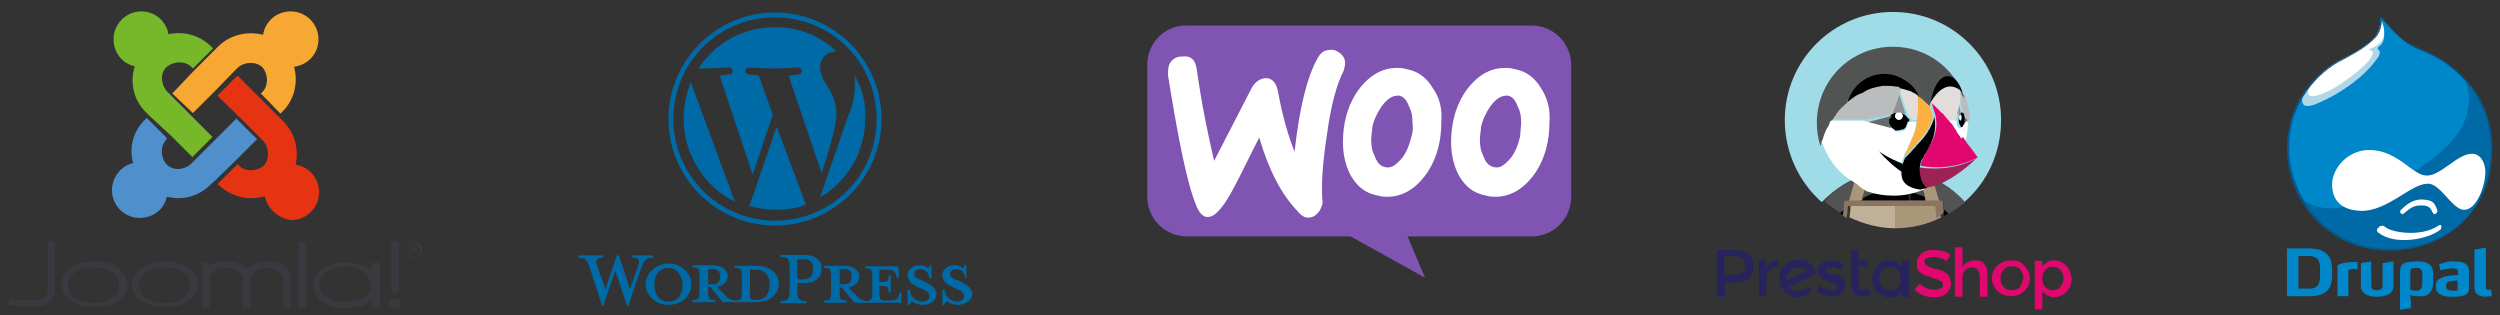 <svg version="1.1" id="Capa_1" xmlns="http://www.w3.org/2000/svg" xmlns:xlink="http://www.w3.org/1999/xlink" x="0" y="0" viewBox="0 0 460 58" style="enable-background:new 0 0 460 58" xml:space="preserve"><rect x="0" y="0" width="460" height="58" fill="#333333" stroke="none"/><style>.st0{fill:none}.st1{fill:#27245d}.st2{fill:#e2066f}.st4{fill:#525353}.st5{fill:#aa9678}.st8{fill:#fff}.st9{fill:#bbbcbd}.st10{fill:#676a6a}.st11{fill:#909393}.st12{fill:#e2dddb}.st17{clip-path:url(#SVGID_00000137849928314267697400000015545026621243896725_);fill-rule:evenodd;clip-rule:evenodd;fill:#0087ca}.st18{clip-path:url(#SVGID_00000153695564835733273200000005482057166994903708_)}.st20{clip-path:url(#SVGID_00000135652366079475049140000009415856987936816283_);fill-rule:evenodd;clip-rule:evenodd;fill:#fff}.st29{fill:#006aa6}</style><path id="Rectángulo_1359" class="st0" d="M-70-11h600v80H-70v-80z"/><g id="XMLID_141_"><g id="XMLID_142_"><path id="XMLID_160_" class="st1" d="M328.8 51.5v-.2c0-.7.2-1.2.7-1.6.5-.4 1-.5 1.5-.5.7 0 1.2.2 1.5.7l-3.7 1.6zm5.2-1c0-.7-.2-1.4-.9-2-.6-.5-1.4-.7-2.2-.7-.5 0-1.1.1-1.6.4-.5.2-1 .6-1.4 1.1s-.5 1.1-.5 1.9c0 1 .4 1.9 1 2.5.7.6 1.5 1 2.3 1 1.1 0 2-.5 2.7-1.2l-.7-.9c-.5.5-1.1.9-1.9.9s-1.4-.2-1.7-.7l4.9-2.3z"/><path id="XMLID_138_" class="st1" d="M325.9 48.3c-.4.2-.7.6-.9 1v-1.4h-1.4v6.5h1.4v-2.8c0-.7.1-1.4.5-1.7.4-.5.9-.7 1.5-.7h.1v-1.4c-.4.1-.8.1-1.2.5"/><path id="XMLID_137_" class="st1" d="M339 51.1c-.2-.1-.5-.2-.6-.4-.1-.1-.5-.1-.6-.2-.1-.1-.5-.1-.7-.1-.2-.1-.5-.1-.6-.1-.1-.1-.4-.2-.4-.5s.1-.5.2-.5.5-.1.7-.1c.6 0 1.2.1 1.7.5l.5-1.1c-.7-.5-1.4-.7-2.1-.7s-1.4.1-1.9.5-.7.9-.7 1.5c0 .9.7 1.5 2 1.9 0 0 .1 0 .1.1.9.2 1.4.5 1.4.9 0 .2-.1.5-.2.5-.1.1-.5.1-.7.1-.7 0-1.5-.2-2.2-.9l-.7 1.1c.5.4.9.5 1.4.7.5.2 1 .2 1.5.2.7 0 1.4-.1 1.7-.5.5-.4.7-.9.7-1.5.1-.6-.1-1-.5-1.4"/><path id="XMLID_155_" class="st1" d="M320.7 50.1c-.2.2-.9.5-1.7.5h-1.7v-3.5h1.5c.7 0 1.4.1 1.7.4.4.2.5.7.5 1.2.2.8 0 1.2-.3 1.4m1-3.4c-.6-.5-1.6-.7-2.8-.7h-3v8.6h1.5V52h1.5c1.2 0 2.2-.2 2.8-.7s.9-1.2.9-2.2c.1-1.2-.3-2.1-.9-2.4"/><path id="XMLID_134_" class="st1" d="M342.9 53.3c-.2 0-.5-.1-.7-.2-.1-.1-.2-.5-.2-.7V49h1.7v-1.1H342v-2h-1.4v6.4c0 .7.1 1.2.6 1.7s.9.6 1.5.6 1.1-.1 1.6-.6l-.5-1c-.3.2-.7.3-.9.3"/><path id="XMLID_151_" class="st1" d="M349.2 52.8c-.4.5-.7.6-1.4.6-.5 0-1.1-.1-1.4-.6-.5-.5-.6-.9-.6-1.5s.1-1.1.6-1.6.9-.6 1.4-.6c.5 0 1.1.1 1.4.6.4.5.5 1 .5 1.6.1.6-.2 1-.5 1.5m.6-3.7c-.5-.7-1.2-1.2-2.1-1.2-.9 0-1.6.2-2.2.9s-1 1.4-1 2.5.2 1.9 1 2.5c.6.6 1.4 1 2.2 1 .5 0 .7-.1 1.2-.2s.7-.5 1-.9v1h1.4V48h-1.4v1.1h-.1z"/><path id="XMLID_148_" class="st2" d="M371.7 52.8c-.5.5-.9.6-1.5.6s-1.1-.1-1.5-.6c-.5-.5-.6-.9-.6-1.6 0-.6.1-1.1.6-1.6.4-.5.9-.6 1.5-.6s1.1.1 1.5.6c.4.5.6.9.6 1.6-.2.7-.4 1.1-.6 1.6m-1.7-4.9c-1 0-1.9.4-2.5 1-.7.6-1 1.5-1 2.3s.4 1.7 1 2.3c.6.6 1.5 1 2.5 1s1.9-.4 2.5-1c.7-.6 1-1.5 1-2.3s-.4-1.7-1-2.3c-.6-.8-1.5-1-2.5-1"/><path id="XMLID_145_" class="st2" d="M379.1 52.8c-.5.5-.9.6-1.4.6-.5 0-1-.1-1.4-.6-.4-.5-.5-.9-.5-1.5s.1-1.1.5-1.6.9-.6 1.4-.6c.5 0 1.1.1 1.4.6.5.5.6 1 .6 1.6 0 .6-.3 1-.6 1.5m1-4c-.6-.6-1.4-.9-2.2-.9-.9 0-1.6.5-2.1 1.2V48h-1.4v8.9h1.4v-3.3c.7.7 1.4 1.1 2.2 1.1.7 0 1.6-.4 2.2-1s1-1.5 1-2.5c-.2-1.1-.5-1.8-1.1-2.4"/><path id="XMLID_127_" class="st2" d="M363.4 47.9c-.5 0-.9.1-1.4.4-.5.2-.7.5-.9 1v-3.8h-1.4v9.1h1.4v-3.5c0-.6.1-1.1.5-1.4.4-.4.7-.5 1.2-.5 1 0 1.5.6 1.5 1.9v3.5h1.4v-4.1c0-.9-.2-1.5-.7-2-.3-.5-.9-.6-1.6-.6"/><path id="XMLID_126_" class="st2" d="M358.3 50.4c-.5-.4-1.1-.7-2-.9-.9-.1-1.5-.5-1.7-.6-.2-.1-.5-.5-.5-.7 0-.4.1-.6.5-.7.2-.1.6-.2 1.1-.2.5 0 .9.1 1.4.2.5.1.7.4 1.1.5l.7-1.1c-.5-.4-.9-.6-1.4-.7-.5-.1-1.1-.2-1.7-.2-.9 0-1.6.1-2.2.6-.6.5-.9 1.1-.9 1.9s.2 1.4.7 1.7c.2.1.5.4.9.5.4.1.7.2 1.4.5.6.1 1.1.4 1.4.5s.4.5.4.7c0 .4-.1.6-.5.7-.2.1-.6.2-1.1.2-1 0-1.9-.4-2.7-1.1l-.9 1.1c1.1 1 2.2 1.4 3.6 1.4 1 0 1.7-.2 2.2-.7.5-.5.9-1.1.9-1.9-.2-.9-.3-1.4-.7-1.7"/></g><path id="XMLID_125_" d="M341.5 32.8c.4-.1.6-.2 1-.5l1.1-.4c.5-.1 1-.2 1.4-.4.6-.1 1.4-.2 2-.2-.4 1.1-.7 2.2-1.2 3.5v.7c.9-.1 1.7-.2 2.7-.2 1 0 1.9.1 2.7.2v-.7c-.5-1.1-.9-2.2-1.2-3.5.6.1 1.4.1 2 .2.5.1 1 .2 1.4.4l1.1.4c.4.1.6.2 1 .5 2.2 1 4.3 2.5 5.9 4.4 4.2-3.6 6.8-9 6.8-15.1 0-11-8.9-19.9-19.9-19.9s-19.9 8.9-19.9 19.9c0 5.9 2.6 11.4 6.8 15.1 2-2 4.1-3.5 6.3-4.4z" style="fill:#a0dbe8"/><path id="XMLID_124_" class="st4" d="M342.7 36.4c1-.5 2-.7 2.8-1v-.7c.5-1.1.9-2.2 1.2-3.5-.6.1-1.4.1-2 .2-.5.1-1 .2-1.4.4l-1.1.4 1.4.4-.9 3.8z"/><path id="XMLID_123_" class="st4" d="M339.4 38.5c0-.4.1-.7.1-1.1 0-.2.1-.5.5-.5h.4l1.2-4.2c-2.2 1-4.3 2.5-5.9 4.4 1 .7 2 1.5 3 2.1.1-.2.5-.4.7-.7z"/><path id="XMLID_122_" class="st4" d="m355.5 32.8 1.2 4.2h.4c.2 0 .5.1.5.5s0 .7.1 1.1c.2.2.6.5.9.7 1.1-.6 2-1.4 3-2.1-1.8-2-3.9-3.5-6.1-4.4z"/><path id="XMLID_121_" class="st4" d="m353.1 32.7 1.4-.4-1.1-.4c-.5-.1-1-.2-1.4-.4-.6-.1-1.4-.2-2-.2.4 1.1.7 2.2 1.2 3.5v.7c1.1.1 2 .5 2.8 1l-.9-3.8z"/><path id="XMLID_120_" d="M348.5 36.9h2.8c-.1-.5-.1-1.1-.1-1.5-.9-.1-1.7-.2-2.7-.2-1 0-1.9.1-2.7.2 0 .5 0 1.1-.1 1.5h2.8z"/><path id="XMLID_119_" d="M338.5 39.2c.2.1.5.2.7.5.1-.5.1-.7.1-1.2-.1.3-.5.5-.8.7z"/><path id="XMLID_118_" d="M342.6 36.9h3.1c.1-.5.1-1.1.1-1.5-1.1.1-2 .5-2.8 1l-.4.5z"/><path id="XMLID_117_" d="M357.6 38.5c0 .5.1.7.1 1.2.2-.1.5-.2.7-.5-.2-.2-.5-.4-.8-.7z"/><path id="XMLID_116_" d="m354.4 36.9-.1-.6c-1-.5-2-.7-2.8-1 0 .5 0 1.1.1 1.5-.1 0 2.8.1 2.8.1z"/><path id="XMLID_115_" class="st5" d="m342.6 36.9.1-.6 1.1-3.6-1.4-.4c-.4.1-.6.2-1 .5l-1.2 4.2h1.4l1-.1z"/><path id="XMLID_114_" class="st5" d="m354.2 36.4.1.6h2.5l-1.2-4.2c-.4-.1-.6-.2-1-.5l-1.4.4 1 3.7z"/><path id="XMLID_112_" d="M348.5 37.8h-8c0 .7-.1 1.5-.2 2.2 2.6 1.2 5.4 2 8.5 2v-4.2h-.3z" style="fill:#c0b098"/><path id="XMLID_110_" class="st5" d="M356.7 37.8h-8V42c3.1 0 5.9-.7 8.5-2-.4-.6-.5-1.5-.5-2.2z"/><path id="XMLID_108_" d="M357.6 38.5c0-.4-.1-.7-.1-1.1 0-.2-.1-.5-.5-.5h-17.2c-.2 0-.5.1-.5.5s0 .7-.1 1.1c0 .5-.1.7-.1 1.2l.7.4c.1-.7.2-1.5.2-2.2h16.1c0 .7.1 1.5.2 2.2l.7-.4c.7-.5.7-.8.6-1.2z" style="fill:#8b7460"/><path id="XMLID_107_" class="st0" d="M355.2 19.1c.2.7.5 1.4.7 2.2v.2c0-.1 0-.1.1-.4-.3-.5-.5-1.3-.8-2z"/><path id="XMLID_104_" class="st0" d="M354.6 18.5c-.5-.4-1-.7-1.4-1.1.5.5.9.8 1.4 1.1z"/><path id="XMLID_100_" class="st0" d="M353.9 28.9c-.2.5-.5 1-.6 1.4.1-.4.2-.8.6-1.4.1-.1.1-.4.2-.5-.1.1-.1.3-.2.5z"/><path id="XMLID_99_" class="st0" d="M355.2 19.1s0-.1 0 0c.1.1.2.1.4.4-.1-.1-.4-.3-.4-.4z"/><path id="XMLID_89_" class="st0" d="M353.1 17.5c-.1 0-.2-.1-.5-.2.1 0 .4.2.5.2z"/><path id="XMLID_84_" class="st0" d="m355.5 19.4.7.7c-.1-.3-.4-.4-.7-.7z"/><path id="XMLID_75_" class="st0" d="m357.1 21-.4-.4s.2.1.4.4z"/><path id="XMLID_74_" class="st0" d="M360.7 16.6v1.9l-.7 3.2.7-3.2v-1.9z"/><path id="XMLID_73_" class="st0" d="m357.7 21.6-.1-.1.1.1z"/><path id="XMLID_68_" class="st0" d="M361.4 22.8c0 .1 0 .1-.1.1.1.2.1 0 .1-.1z"/><path id="XMLID_67_" class="st0" d="m337.3 21.7.1-.1c-.1 0-.1 0-.1.1z"/><path id="XMLID_63_" class="st0" d="M336.4 23.3c0 .1-.1.1-.1.1 0-.1 0-.1.1-.1z"/><path id="XMLID_58_" class="st0" d="M338.4 20.1c0-.1.1-.1.1-.1s-.1 0-.1.1z"/><path id="XMLID_57_" class="st0" d="m361.4 21.7-.7-3.2.7 3.2z"/><path id="XMLID_56_" class="st0" d="M349.2 24.2c-.2 0-.2-.2 0 0-.2 0-.2 0 0 0z"/><path id="XMLID_54_" class="st0" d="M336.8 22.4c0 .1-.1.1-.1.2 0 0 0-.2.1-.2z"/><path id="XMLID_32_" class="st0" d="M361.3 23.1s0 .1-.1.1c.1 0 .1-.1.1-.1z"/><path id="XMLID_31_" class="st4" d="M354.2 34.1c-.1-.1-.1-.1-.1-.2-.1 0 0 0 .1.2z"/><path id="XMLID_30_" class="st5" d="m354.6 34.6-.5-.5.5.5z"/><path id="XMLID_27_" class="st9" d="M361.6 17.6c-.1-.2-.4-.5-.5-.6l-.2-.2-.1-.1-.1-.1v1.9l.7 3.2v.1l.5.5h.5v-.1c0-1.6-.3-3.1-.8-4.6.2.1.2.1 0 0z"/><path id="XMLID_25_" class="st10" d="M361.5 21.9v.7l.5-.5-.5-.5v.3z"/><path d="M361.5 22.6v-1.1c-.1-.1-.1-.2-.1-.5 0 0 0-.1-.1-.1l-.1-.1s-.1 0-.1-.1h-.2s-.1 0-.1.1l-.1.1s0 .1-.1.1c-.1.1-.1.2-.1.5 0 .1 0 .1-.1.2v.4c0 .7.4 1.4.7 1.4.1 0 .1 0 .2-.1 0 0 .1 0 .1-.1l.1-.1s0-.1.1-.1V23s0-.1.1-.1v-.1c0-.1 0-.1.1-.1-.3 0-.3 0-.3-.1zm-.8-.4c-.1 0-.2-.2-.2-.5 0-.2.1-.5.2-.5s.2.2.2.5c0 .2 0 .5-.2.5z"/><ellipse id="XMLID_22_" class="st8" cx="360.7" cy="21.6" rx=".2" ry=".5"/><path id="XMLID_21_" class="st11" d="M360 21.7c.1-.1.1-.2.1-.5 0 0 0-.1.1-.1l.1-.1s.1 0 .1-.1h.2s.1 0 .1.1l.1.1s0 .1.1.1c.1.1.1.2.1.5l-.7-3.2-.3 3.2z"/><path d="M351.3 22.2V22c0-.1 0-.1-.1-.1 0-.1 0-.1-.1-.1 0-.1-.1-.1-.1-.1-.1-.1-.1-.2-.4-.5-.1-.1-.4-.2-.6-.4-.1 0-.2-.1-.4-.1h-.7c-.1 0-.2.1-.4.1-.1 0-.1.1-.2.1-.1.1-.1.1-.2.1-.1.1-.2.2-.4.5 0 .1-.1.1-.1.1 0 .1 0 .1-.1.1v.7c0 .1.1.2.1.4.1.1.2.5.4.6.1.1.2.2.5.4.1 0 .1.1.1.1.1 0 .1 0 .1.1h.4c.2 0 .5-.1.7-.1.1-.1.1-.1.4-.1.1-.1.4-.2.5-.5.1-.1.1-.1.1-.4.5-.1.5-.3.5-.7zm-1.9-.1c-.4 0-.7-.4-.7-.7s.4-.7.7-.7c.4 0 .7.4.7.7s-.3.7-.7.7z"/><circle id="XMLID_18_" class="st8" cx="349.4" cy="21.3" r=".7"/><path id="XMLID_17_" class="st9" d="m348.2 21 1.4-4v-1.1c-.7-.1-1.5-.2-2.2-.2h-.9c-1.4.1-2.6.5-3.8 1-1 .5-2 1.1-2.8 1.7-.2.1-.5.5-.7.6l-.1.1-.6.6c0 .1-.1.1-.1.1-.1.2-.4.5-.5.7v.1c-.1.2-.4.5-.5.7l-.1.1c-.1.1-.2.5-.4.6h5.9c-.2.2 5.4-1 5.4-1z"/><path id="XMLID_16_" class="st12" d="M353.1 20.5v-3c-.1 0-.2-.1-.5-.2l-.1-.1s-.1 0-.1-.1h.1l-.7-.4c-.7-.2-1.6-.5-2.1-.6v1l1.4 4c.1.1.2.2.4.5 0 .1.1.1.1.1 0 .1.1.1.1.1 0 .1 0 .1.1.1v.2h1.6c-.4-.4-.3-1-.3-1.6 0 .1 0 0 0 0z"/><path id="XMLID_14_" d="M351.3 27.9c.4-.4.7-.7 1-1.1.1-.1.4-.5.5-.6 1.4-1.4 2.2-2.7 2.8-4.4v-.4c-.1-.7-.5-1.5-.7-2.2-.1 0-.1-.1-.1-.1l-.5-.5c-.5-.4-1-.7-1.4-1.1v3.1c-.1.6-.1 1.1-.2 1.7l-.1.9c-.4 1.6-1.1 3-1.7 4.4-.1.4-.4.7-.5 1.1v.1c.1-.1.4-.5.5-.5.1 0 .4-.3.4-.4z" style="fill:#fbb040"/><path id="XMLID_13_" class="st11" d="M348.2 21c.1-.1.1-.1.2-.1.1-.1.1-.1.2-.1s.1-.1.4-.1h.7c.1 0 .2.1.4.1.1.1.5.1.6.4l-1.2-3.8c0-.1-1.3 3.6-1.3 3.6z"/><path id="XMLID_12_" class="st10" d="M347.7 23.1c0-.1-.1-.2-.1-.4V22c0-.1 0-.1.1-.1 0-.1.1-.1.1-.1.1-.1.1-.2.4-.5l-5.4 1.4 5.3 1.4c-.2-.7-.3-.9-.4-1z"/><path id="XMLID_11_" class="st12" d="M359.9 21.9c0-.1 0-.2.1-.2l.7-3.2v-1.9c-.6-.5-1.2-.7-1.9-.7s-1.6.5-2.1 1c-.6.6-1.1 1.4-1.5 2.1 0 0 0 .1-.1.1.1.1.2.1.4.4l.7.7.4.4.4.4.5.5.1.1c.1.1.4.5.5.6l.1.1h1.6l.1-.4z"/><path id="XMLID_9_" class="st4" d="m335.9 24.3.4-.7c0-.1.1-.1.1-.1.1-.1.1-.5.2-.6 0-.1.1-.1.1-.2l.1-.1c.1-.1.2-.5.4-.6l.1-.1c.1-.2.2-.5.5-.7v-.1c.1-.2.4-.5.5-.7 0-.1.1-.1.1-.1.1-.1.4-.5.6-.6l.1-.1c.1-.1.5-.5.7-.6.9-3 3.6-5.2 6.8-5.2 1.4 0 2.6.4 3.7 1.1s2 1.7 2.6 2.8c0 0 0 .1.1.1.5.2 1 .7 1.4 1.1l.5.5c.1 0 .1.1.1.1s0-.1.1-.1c.5-2.8 1.7-4.9 3.2-4.9 1.1 0 2.1 1.1 2.7 3 .1.1.4.5.5.6v.1-.1c-1.9-5.6-7-9.5-13.2-9.5-7.8 0-14 6.2-14 14 0 1.5.2 3 .7 4.3.1-.5.1-.7.4-1.2.3-.8.4-1.2.5-1.4z"/><path id="XMLID_8_" class="st8" d="m361.9 22.3-.5.5c0 .1 0 .1-.1.1v.1s0 .1-.1.1v.1s0 .1-.1.1l-.1.1s-.1 0-.1.1c-.1 0-.1.1-.2.1-.5 0-.7-.6-.7-1.4h-1.7c.2.4.6.7.9 1.1l.7 1.1v.1c.2.4.5.7.7 1l.1.1.7 1.1c.5-1.4.7-2.8.7-4.3-.1.3-.2-.1-.2-.1z"/><path id="XMLID_7_" d="M346.4 15.8h.9c.7 0 1.5.1 2.2.2v.6-.4c.5.1 1.4.4 2.1.6l.7.4h.1s.1 0 .1.1c0 0 .1 0 .1.1.1.1.4.1.5.2 0 0 0-.1-.1-.1-.6-1.2-1.5-2.2-2.6-2.8-1.1-.7-2.3-1.1-3.7-1.1-3.2 0-5.9 2.2-6.8 5.2.9-.7 1.7-1.4 2.8-1.7 1.1-.8 2.4-1.1 3.7-1.3z"/><path id="XMLID_5_" d="M356.7 16.9c.5-.5 1.4-1 2.1-1 .6 0 1.2.2 1.9.7.1 0 .1.1.1.1l.1.1.2.2c-.6-1.9-1.6-3-2.7-3-1.5 0-2.7 2-3.2 4.9.4-.7.9-1.4 1.5-2z"/><path id="XMLID_4_" class="st8" d="M343.5 35.2c.1.1.2.1.4.1 1.4.5 3 .7 4.6.7 1.9 0 3.6-.4 5.2-1 .1 0 .1-.1.2-.1.1-.1.2-.1.5-.1.1-.1.2-.1.4-.1h-.1c-.5.1-1 .1-1.5 0-2.8-.5-3.5-1.7-3.5-3.2-.1-.1-.5-.2-.6-.5-2.2-1.6-3.5-3.3-3.5-3.3s1.7 1.4 4.2 2.2c.1 0 .1 0 .1.1.1-.5.2-.7.4-1.1v-.1c.1-.5.2-.7.5-1.1.6-1.5 1.4-2.8 1.7-4.4l.1-.9H351c0 .2-.1.5-.1.7-.1.1-.1.2-.1.4-.1.1-.2.4-.5.5-.1.1-.1.1-.4.1-.2.1-.5.1-.7.1h-.4c-.1 0-.1 0-.1-.1-.1 0-.1-.1-.1-.1-.1-.1-.2-.1-.5-.4l-5.3-1.4h-5.9l-.1.1s-.1.1-.1.2c-.1.1-.1.5-.2.6 0 .1-.1.1-.1.1l-.4.7c-.1.2-.2.6-.4 1-.1.5-.2.7-.4 1.2 1 2.8 2.7 5.3 5.1 6.9l.1.1c.5.2.7.5 1.2.7.8.8 1.4 1.1 1.9 1.4z"/><path id="XMLID_3_" d="M353.1 30.8v.5c0 .2 0 .5.1.7 0 .1.1.2.1.5.1.1.1.5.2.6.1.1.1.4.2.5 0 .1.1.1.1.1l.1.1c.1.1.1.1.1.2l.5.5h.1c.6-.1 1.2-.2 1.9-.5.4-.1.6-.2 1-.4.1 0 .1-.1.2-.1 3.2-1.6 5.9-4.3 5.9-4.3-3.9 2-7.8 2-10.5 1.6z" style="fill:#9f2255"/><path id="XMLID_2_" class="st2" d="M360.8 25.4c-.2-.4-.5-.7-.7-1v-.1l-.7-1.1c-.2-.4-.6-.7-.9-1.1l-.1-.1c-.1-.1-.4-.5-.5-.6l-.1-.1c-.1-.1-.2-.4-.5-.5l-.4-.4-.4-.4-.7-.7c-.1-.1-.2-.1-.4-.4l.7 2.2c0 .1.1.4.1.5.4 2.6-.5 4.3-1.9 6.5-.1.1-.1.4-.2.5-.2.5-.5 1-.6 1.4 0 .1-.1.2-.1.5 2.6.5 6.5.5 10.5-1.5 0 0-.7-1.1-2-2.7l-.7-1.1c-.3.3-.3.3-.4.2z"/><path id="XMLID_1_" d="m354.6 34.6-.5-.5c-.1-.1-.1-.1-.1-.2l-.1-.1c0-.1-.1-.1-.1-.1-.1-.1-.1-.4-.2-.5-.1-.1-.1-.4-.2-.6 0-.1-.1-.2-.1-.5s-.1-.5-.1-.7v-.5c0-.1.1-.2.1-.5.1-.5.2-1 .6-1.4.1-.1.1-.4.2-.5 1.4-2.2 2.2-4 1.9-6.5 0-.1-.1-.4-.1-.5 0 .1 0 .2-.1.4v.1c-.6 1.7-1.5 3.1-2.8 4.4-.1.1-.4.4-.5.6-.4.4-.7.7-1 1.1l-.5.5-.5.5-.4 1.1c-.1 0-.1 0-.1-.1-2.6-1-4.2-2.2-4.2-2.2s1.4 1.7 3.5 3.3c.1.1.5.2.6.5-.1 1.4.5 2.8 3.5 3.2.3-.2.7-.2 1.2-.3z"/></g><path d="M218.2 4.7h63.6c4 0 7.3 3.2 7.3 7.3v24.2c0 4-3.2 7.3-7.3 7.3H259l3.2 7.6-13.7-7.6h-30.1c-4 0-7.3-3.2-7.3-7.3V11.9c0-4 3.2-7.2 7.1-7.2z" style="fill:#7f54b3"/><path class="st8" d="M215.5 11.3c.5-.6 1.1-.9 2-.9 1.7-.2 2.4.6 2.7 2.3.9 6.5 2.1 12.2 3.2 16.9l6.8-13.2c.6-1.2 1.4-1.8 2.4-2 1.4-.2 2.3.8 2.6 2.7.8 4.3 1.8 7.8 3 10.8.9-8.1 2.3-13.8 4.3-17.3.5-.9 1.2-1.4 2.1-1.4.8-.2 1.4.2 2 .6.6.5.9 1.1.9 1.8 0 .6-.2 1.1-.3 1.5-1.2 2.3-2.3 6.2-3 11.4-.8 5.2-1.1 9.1-.9 12.2.2.8-.2 1.5-.5 2.1-.5.6-.9 1.1-1.7 1.2-.9.2-1.7-.3-2.4-1.2-2.9-3-5.3-7.6-7-13.5-2.1 4.1-3.5 7.1-4.6 9.1-1.8 3.5-3.5 5.5-4.7 5.5-.9.2-1.7-.6-2.3-2.1-1.7-4.1-3.3-12.2-5.2-24 0-1.2.1-1.9.6-2.5zm68.1 5c-1.2-2-2.7-3.2-5-3.6-.6-.2-1.2-.2-1.7-.2-3 0-5.5 1.7-7.5 4.7-1.7 2.7-2.4 5.8-2.4 9 0 2.4.6 4.6 1.5 6.2 1.2 2 2.7 3.2 5 3.6.6.2 1.2.2 1.7.2 3 0 5.5-1.7 7.5-4.7 1.7-2.7 2.4-5.8 2.4-9 .2-2.4-.4-4.5-1.5-6.2zm-3.9 8.8c-.5 2.1-1.2 3.6-2.4 4.7-.9.9-1.7 1.2-2.6.9-.8-.2-1.4-.9-1.8-2.1-.5-.9-.6-2-.6-2.9 0-.8.2-1.7.2-2.3.3-1.4.9-2.6 1.7-3.8 1.1-1.5 2.1-2.1 3.3-2 .8.2 1.4.9 1.8 2.1.5.9.6 2 .6 2.9-.1.8-.1 1.7-.2 2.5zm-16-8.8c-1.2-2-2.7-3.2-5-3.6-.6-.2-1.2-.2-1.7-.2-3 0-5.5 1.7-7.5 4.7-1.7 2.7-2.4 5.8-2.4 9 0 2.4.6 4.6 1.5 6.2 1.2 2 2.7 3.2 5 3.6.6.2 1.2.2 1.7.2 3 0 5.5-1.7 7.5-4.7 1.7-2.7 2.4-5.8 2.4-9 .2-2.4-.3-4.5-1.5-6.2zm-4 8.8c-.5 2.1-1.2 3.6-2.4 4.7-.9.9-1.7 1.2-2.6.9-.8-.2-1.4-.9-1.8-2.1-.5-.9-.6-2-.6-2.9 0-.8.2-1.7.2-2.3.3-1.4.9-2.6 1.7-3.8 1.1-1.5 2.1-2.1 3.3-2 .8.2 1.4.9 1.8 2.1.5.9.6 2 .6 2.9.1.8.1 1.7-.2 2.5z"/><path d="M438.1 3.2c-.1 1.3-.3 2.6-1.1 3.6-1.7 1.9-4 3.1-5.8 4-4.8 2.3-10.2 7.8-10.2 16.6 0 4.2 1.6 8.7 4.7 12.3 3.3 3.7 8.2 6.3 14 6.3 5.2 0 9.5-1.7 12.7-4.5 3.8-3.2 6-8 6-14.1 0-4.4-1.4-8.2-3.7-11.3-4.8-5.8-8.6-6.3-11.1-7.7-1.7-1-3.3-2.7-5.5-5.2z" style="fill-rule:evenodd;clip-rule:evenodd;fill:#006aa6"/><defs><path id="SVGID_1_" d="M438.1 3.2c-.1 1.3-.3 2.6-1.1 3.6-1.7 1.9-4 3.1-5.8 4-4.8 2.3-10.2 7.8-10.2 16.6 0 4.2 1.6 8.7 4.7 12.3 3.3 3.7 8.2 6.3 14 6.3 5.2 0 9.5-1.7 12.7-4.5 3.8-3.2 6-8 6-14.1 0-4.4-1.4-8.2-3.7-11.3-4.8-5.8-8.6-6.3-11.1-7.7-1.7-1-3.3-2.7-5.5-5.2z"/></defs><clipPath id="SVGID_00000124857972935075774180000001817407361493751952_"><use xlink:href="#SVGID_1_" style="overflow:visible"/></clipPath><path style="clip-path:url(#SVGID_00000124857972935075774180000001817407361493751952_);fill-rule:evenodd;clip-rule:evenodd;fill:#0087ca" d="M452.4 12.3c2.5 3.8 2.4 7.9.3 11.6-1.8 2.9-4.9 5.3-9 8.1-6 4.2-12.3 7.4-17.4 6-2.5-.6-4.6-2.6-6.5-5.5L418.2.9 440 .5l12.4 11.8z"/><defs><path id="SVGID_00000021110612958279113100000007723809910721204634_" d="M438.1 3.2c-.1 1.3-.3 2.6-1.1 3.6-1.7 1.9-4 3.1-5.8 4-4.8 2.3-10.2 7.8-10.2 16.6 0 4.2 1.6 8.7 4.7 12.3 3.3 3.7 8.2 6.3 14 6.3 5.2 0 9.5-1.7 12.7-4.5 3.8-3.2 6-8 6-14.1 0-4.4-1.4-8.2-3.7-11.3-4.8-5.8-8.6-6.3-11.1-7.7-1.7-1-3.3-2.7-5.5-5.2z"/></defs><clipPath id="SVGID_00000034087377777269559100000007676728993979573899_"><use xlink:href="#SVGID_00000021110612958279113100000007723809910721204634_" style="overflow:visible"/></clipPath><g style="clip-path:url(#SVGID_00000034087377777269559100000007676728993979573899_)"><path d="M437.9 3.5c1 1.7 1.1 4.1 0 4.9-.6.4-.4.6-.2.8.4.4.1 1.1-.4 1.7-2.6 3.7-7.5 6.7-10.6 8-.8.4-2.3.9-2.8.4-1.1-1.2.9-3.2 2.1-5l9.3-6.8 2.6-4z" style="fill-rule:evenodd;clip-rule:evenodd;fill:#b0d6ea"/></g><g><defs><path id="SVGID_00000035503665605803398090000017526545836213573257_" d="M438.1 3.2c-.1 1.3-.3 2.6-1.1 3.6-1.7 1.9-4 3.1-5.8 4-4.8 2.3-10.2 7.8-10.2 16.6 0 4.2 1.6 8.7 4.7 12.3 3.3 3.7 8.2 6.3 14 6.3 5.2 0 9.5-1.7 12.7-4.5 3.8-3.2 6-8 6-14.1 0-4.4-1.4-8.2-3.7-11.3-4.8-5.8-8.6-6.3-11.1-7.7-1.7-1-3.3-2.7-5.5-5.2z"/></defs><clipPath id="SVGID_00000083771843025307969380000011228636842021143719_"><use xlink:href="#SVGID_00000035503665605803398090000017526545836213573257_" style="overflow:visible"/></clipPath><path style="clip-path:url(#SVGID_00000083771843025307969380000011228636842021143719_);fill-rule:evenodd;clip-rule:evenodd;fill:#fff" d="M437.9 3c1.3 3 1.2 4.7-1.8 6-.1.1-.3.2.1.3 1.1.2-.4 2-1 2.6-.8.7-1.8 1.7-4.3 3.4s-5.3 2.8-5.9 2.3c-1.2-.9 1.3-3 2.6-5L437.9 3z"/></g><g><path d="M439.5 46.1c-5.5 0-10.4-2.2-14-6.3-3-3.4-4.7-7.9-4.7-12.4 0-4 1.1-7.6 3.3-10.7 1.8-2.5 4.3-4.5 7-5.9 1.6-.8 4.1-2 5.8-4 .9-.9 1-2.3 1.1-3.5V3l.2.2c2.1 2.6 3.7 4.2 5.3 5.1.6.3 1.2.6 1.9.9 2.3 1 5.5 2.3 9.2 6.8 2.5 3 3.8 6.9 3.8 11.4 0 5.8-2.1 10.7-6 14.2-3.4 2.9-7.8 4.5-12.8 4.5h-.1zm-1.2-42.6c-.1 1.2-.3 2.4-1.1 3.3-1.8 2-4.3 3.2-5.9 4.1-2.7 1.3-5.1 3.4-6.8 5.8-2.2 3.1-3.3 6.6-3.3 10.6 0 4.3 1.7 8.8 4.7 12.3 3.5 4 8.4 6.2 13.9 6.2h.1c4.9 0 9.2-1.6 12.7-4.5 3.9-3.3 6-8.2 6-14 0-4.3-1.3-8.2-3.7-11.3-3.6-4.4-6.8-5.8-9-6.8-.7-.3-1.4-.6-1.9-.9-2.1-.7-3.7-2.4-5.7-4.8z" style="fill:#05598e"/></g><g><path d="M446.5 32.3c-2.6 0-5.2-4.6-10.4-4.7-3.9-.1-7 3.2-7 6.4.1 3.8 2.8 4.7 5.3 4.8 4.9.1 9.2-5 12.3-5 2.3-.1 4.5 4.7 6.6 4.8 2.3.2 4.1-4.4 4-7.2-.1-1.8-1.1-3.2-2.6-3.1-2.6.1-5.7 4.1-8.2 4zm-4.6 6.2c1.1-1.1 2.3-1.8 3.7-1.8 2.1.1 2.3.6 2.8 1.8.1.3.1.5 0 .6s-.3.3-.4.3c-.2 0-.3-.1-.4-.3-.5-1.3-1.3-1.3-2.2-1.3-1.5 0-2.1.7-3 1.4-.2.2-.4.3-.6.1-.1-.1-.2-.3-.2-.4 0 0 .1-.2.3-.4zm-3.1 3.2c1.1 1.1 6.7 2 9.9-.2.1-.1.3-.1.4-.1.1.1.1.1.1.2 0 .2 0 .5-.1.6-2.3 1.9-8.5 3-11.5.6-.3-.2-.3-.6-.1-.8.1-.1.3-.2.4-.4.5-.1.7-.1.9.1z" style="fill-rule:evenodd;clip-rule:evenodd;fill:#fff"/></g><g><path d="M429.1 49.6v1.1c0 2.5-1.1 3.8-4.3 3.8h-3.9c-.1 0-.1-.1-.1-.1v-8.6c0-.1.1-.1.1-.1h3.9c3.1 0 4.3 1.4 4.3 3.9zm28.1-4-1.8.3c-.1 0-.1.1-.1.1v6.9c0 1.5 1.4 1.9 2.9 1.6.1 0 .1 0 .2-.1.1 0 .1-.1.1-.1l-.1-.9-.1-.1c-.8 0-.9 0-.9-.4v-7.3h-.2zm-9.5 6.3v-1.6c0-1.5-1-2.3-3.1-2.2-2.1.1-3 .2-3 2V57h.1l1.8-.3c.1 0 .1-.1.1-.1v-1.4c0-.3-.2-.5-.1-.9.6.2 1.2.2 2 .2.7.1 2.2-.3 2.2-2.6zm-4.2 1.4v-3.2c0-.6.1-.8 1.1-.8s1.1.6 1.1 1v1.8c0 1-.4 1.4-1.1 1.4-.5 0-.8-.1-1.1-.2zm-7.2-5.2-1.8.3c-.1 0-.1.1-.1.1v4.1c0 1.5 1.4 2 2.9 2s3.1-.4 3.1-2v-4.5h-.1l-1.8.3c-.1 0-.1.1-.1.1v4.1c0 .4-.2.8-1.1.8-.8 0-1-.4-1-.8v-4.5zm13.8 4.2v.6c0 .6 1.1.6 1.7.6.4 0 .4-.1.4-.4v-1.5h-.1c-.6.1-2 .1-2 .7zm-1.9.7v-.6c0-1.5 2.4-1.7 4-1.8.1 0 .1-.1.1-.1v-.4c0-.4-.1-.6-.6-.7-.9-.1-1.4.1-2.6.3-.1 0-.1 0-.1-.1l-.2-.9c0-.1 0-.1.1-.1.8-.3 1.8-.6 2.8-.5 1 .1 2.6 0 2.6 1.9v3c0 1.3-.9 1.6-3 1.6-1.6.1-3.1-.5-3.1-1.6zM432 54.5h-1.8c-.1 0-.1-.1-.1-.1v-5.5c.3-.5 2-.7 3.6-.7.1 0 .1.1.1.1v1.2h-.1c-.9-.1-1.5.1-1.6.3v4.6c0 .1 0 .1-.1.1zm-5.1-3.8v-1.1c0-1.9-.6-2.5-2.2-2.5h-1.8v6h1.8c1.8.1 2.2-.9 2.2-2.4z" style="fill-rule:evenodd;clip-rule:evenodd;fill:#0087ca"/></g><g><path d="M8.8 44.5v8.3c0 .8 0 1.4-.6 1.9s-1.7.6-2.8.6c-1.8 0-3.6-.4-3.6-.4L1.4 56s2.5.5 4.3.5c1.5 0 2.9-.4 3.6-1.1s.8-1.4.8-2.8v-8.1H8.8M21.3 49c-1.1-.6-2.4-.9-3.9-.9s-2.9.3-3.9.9c-1.4.8-2.2 1.9-2.2 3.3s.8 2.5 2.2 3.3c1.1.6 2.4.9 3.9.9s2.9-.3 3.9-.9c1.4-.8 2.2-1.9 2.2-3.3-.2-1.4-.8-2.4-2.2-3.3m-.9 6c-.9.5-1.9.8-3.2.8s-2.3-.3-3.2-.8c-1-.5-1.5-1.4-1.5-2.5S13 50.6 14 50c.8-.5 1.9-.8 3.2-.8s2.3.3 3.2.8c1 .5 1.5 1.4 1.5 2.5 0 1-.5 1.9-1.5 2.5m13.9-6c-1.1-.6-2.4-.9-3.9-.9s-2.9.3-3.9.9c-1.4.8-2.2 1.9-2.2 3.3s.8 2.5 2.2 3.3c1.1.6 2.4.9 3.9.9s2.9-.3 3.9-.9c1.4-.8 2.2-1.9 2.2-3.3-.1-1.4-.8-2.4-2.2-3.3m-.8 6c-.9.5-1.9.8-3.2.8s-2.3-.3-3.2-.8c-1-.5-1.5-1.4-1.5-2.5s.5-1.9 1.5-2.5c.8-.5 1.9-.8 3.2-.8s2.3.3 3.2.8c1 .5 1.5 1.4 1.5 2.5 0 1-.5 1.9-1.5 2.5m18.8-6.1c-.8-.5-1.8-.8-3.1-.8-1.5 0-2.8.5-3.8 1.4-.9-.9-2.2-1.4-3.7-1.4-1.3 0-2.3.3-3.1.8v-.6h-1.4v8.3h1.4V51c.1-.4.4-.8.8-1.1.5-.4 1.4-.6 2.3-.6.8 0 1.5.1 2 .5.8.4 1 .9 1 1.7v5.2h1.4v-5.2c0-.8.4-1.3 1-1.7.5-.4 1.3-.5 2-.5.8 0 1.5.1 2 .5.6.4 1 .9 1 1.7v5.2h1.4v-5c.4-1.3-.3-2.2-1.2-2.8m2.6-4.4h1.4v12.1h-1.4V44.5zm17.1 0h1.4v9.3H72v-9.3zm-3.7 3.9v1.4c-1.1-1-2.8-1.5-4.7-1.5-1.5 0-2.9.3-3.9.9-1.4.8-2 1.9-2 3.3s.8 2.7 2.2 3.3c1.1.6 2.4.9 3.9.9.8 0 1.5-.1 2.3-.3 1-.3 1.8-.6 2.4-1.1v1.3h1.4v-8.3l-1.6.1m-9.5 4c0-1.1.5-1.9 1.5-2.5.8-.5 1.9-.8 3.2-.8 1.5 0 2.7.4 3.6 1.1.8.6 1.1 1.5 1.1 2.5v1c-.6.6-1.4 1.1-2.5 1.5-.6.1-1.4.4-2.2.4-1.3 0-2.3-.3-3.2-.8-.8-.4-1.5-1.2-1.5-2.4M72.7 55c-1 0-1.1.5-1.1.8 0 .3.1.8 1.1.8s1.1-.5 1.1-.8c.1-.3-.2-.8-1.1-.8m5-9.1c0 .8-.5 1.5-1.4 1.5-.9 0-1.4-.8-1.4-1.5s.5-1.5 1.4-1.5c1 .1 1.4.8 1.4 1.5m-2.6 0c0 .8.5 1.3 1.1 1.3.8 0 1.1-.5 1.1-1.1 0-.8-.5-1.3-1.1-1.3-.7 0-1.1.5-1.1 1.1zm1.4.3c.5-.1.5-1-.1-1h-.8v1.5h.3v-.5h.3l.5.5h.3v-.1c-.1 0-.5-.4-.5-.4zm-.1-.8c.4 0 .4.5 0 .5h-.5v-.5h.5z" style="fill:#3b383f"/><path d="m27.6 21.4-.8-.8c-2.3-2.3-2.9-5.5-2-8.4-2.3-.5-3.9-2.5-3.9-5 0-2.8 2.3-5.1 5.1-5.1 2.5 0 4.6 1.8 5 4.2 2.7-.6 5.7.1 7.9 2.3l.3.3-3.7 3.7-.3-.3c-1.1-1.1-3.2-1.1-4.5 0s-1.1 3.2 0 4.5l.8.8 3.7 3.7 3.9 3.9-3.7 3.7-3.9-3.9-3.9-3.6z" style="fill:#76b82a"/><path d="m31.7 17.2 3.9-4.1 3.7-3.7.8-.8c2.3-2.3 5.5-2.9 8.3-2.2.4-2.4 2.4-4.3 5.1-4.3 2.8 0 5.1 2.3 5.1 5.1 0 2.7-1.9 4.7-4.5 5.1.8 2.8.1 6.1-2.2 8.3l-.3.3-3.6-3.7.3-.3c1.1-1.1 1.1-3.2 0-4.5-1.1-1.1-3.2-1.1-4.5 0l-.8.8-3.6 3.7-3.9 3.9-3.8-3.6z" style="fill:#f7a833"/><path d="M48.7 36.1c-2.9.9-6.1.1-8.4-2l-.3-.2 3.7-3.7.3.3c1.1 1.1 3.2 1.1 4.5 0 1.1-1.1 1.1-3.2 0-4.5l-.8-.8-3.7-3.7-4-3.9 3.7-3.7 3.9 3.9 3.7 3.7.8.8c2.2 2.2 2.9 5.2 2.3 8 2.4.4 4.3 2.4 4.3 5.1 0 2.8-2.3 5.1-5.1 5.1-2.4-.3-4.4-2.1-4.9-4.4" style="fill:#e63312"/><path d="m47.3 25.6-3.9 3.9-3.8 3.7-.9.8c-2.2 2.2-5.2 2.9-8 2.2-.5 2.3-2.5 3.9-5 3.9-2.8 0-5.1-2.3-5.1-5.1 0-2.4 1.7-4.5 3.9-5-.8-2.8 0-5.9 2.2-8l.3-.3 3.7 3.7-.1.3c-1.1 1.1-1.1 3.2 0 4.5 1.3 1.3 3.2 1.1 4.5 0l.8-.8 3.7-3.7 3.9-3.9c-.1 0 3.8 3.8 3.8 3.8z" style="fill:#4f8fcc"/></g><g><path class="st29" d="M125.8 21.9c0 6.6 3.9 12.5 9.4 15.2l-8.1-22c-.8 2-1.3 4.4-1.3 6.8zm28.1-.9c0-2.1-.7-3.4-1.3-4.6-.9-1.3-1.7-2.6-1.7-4 0-1.6 1.2-2.9 2.8-2.9h.2C151 6.6 147 5 142.6 5c-5.9 0-11 2.9-14.1 7.6h1.1c1.8 0 4.5-.2 4.5-.2.9-.1 1 1.3.1 1.3l-1.8.2 6.1 18.2 3.7-11-2.6-7.2-1.8-.2c-.9-.1-.9-1.3.1-1.3 0 0 2.8.2 4.4.2 1.8 0 4.5-.2 4.5-.2.9-.1 1 1.3.1 1.3l-1.8.2 6.1 18 1.7-5.6c.5-2 1-3.8 1-5.3zm-11 2.3-5 14.6c1.5.4 3.1.7 4.8.7 2 0 3.9-.2 5.6-1 0-.1-.1-.1-.1-.2l-5.3-14.1zm14.3-9.5c.1.5.1 1.1.1 1.7 0 1.7-.2 3.5-1.3 6l-5.1 14.8c5-2.9 8.3-8.3 8.3-14.6.2-2.8-.6-5.5-2-7.9z"/><path class="st29" d="M123 21.9c0 10.8 8.8 19.6 19.6 19.6s19.6-8.8 19.6-19.6-8.8-19.6-19.6-19.6S123 11.1 123 21.9zm.9 0c0-10.4 8.3-18.7 18.7-18.7 10.4 0 18.7 8.3 18.7 18.7s-8.3 18.7-18.7 18.7c-10.3 0-18.7-8.3-18.7-18.7zM139 48.9h-3.8v.4c1.2 0 1.3.2 1.3 1.7v2.6c0 1.5-.1 1.7-1.3 1.7-.9-.1-1.5-.6-2.3-1.5l-1-1c1.2-.2 2-1 2-2 0-1.1-1-2-2.8-2h-3.7v.4c1.2 0 1.3.2 1.3 1.7v2.6c0 1.5-.1 1.7-1.3 1.7v.4h4.2v-.4c-1.2 0-1.3-.2-1.3-1.7v-.7h.4l2.3 2.8h6c2.9 0 4.3-1.6 4.3-3.5 0-1.6-1.4-3.2-4.3-3.2zm-8.7 3.4v-2.8h.9c1 0 1.3.6 1.3 1.5 0 .7-.4 1.3-1.3 1.3h-.9zm8.7 2.9h-.1c-.7 0-.9-.1-.9-1.1v-4.5h1c2.2 0 2.6 1.6 2.6 2.8s-.4 2.8-2.6 2.8zm-23.1-2 1.5-4.2c.4-1.2.2-1.6-1.1-1.6V47h3.9v.4c-1.2 0-1.6.4-2.2 1.8l-2.4 7.1h-.2l-2.2-6.5-2.2 6.5h-.2l-2.3-7.1c-.5-1.5-.9-1.8-2.1-1.8V47h4.6v.4c-1.2 0-1.6.4-1.1 1.6l1.5 4.2 2.1-6.2h.4l2 6.2zm7.1 2.9c-2.3 0-4.2-1.7-4.2-3.8s2-3.8 4.2-3.8c2.3 0 4.2 1.7 4.2 3.8 0 2.2-1.9 3.8-4.2 3.8zm0-6.8c-2 0-2.6 1.7-2.6 3.1s.6 3.1 2.6 3.1 2.6-1.7 2.6-3.1c0-1.3-.8-3.1-2.6-3.1zm25.4 6.1v.4h-4.8v-.4c1.5 0 1.7-.4 1.7-2.4v-3.3c0-2.1-.2-2.4-1.7-2.4v-.4h4.3c2.2 0 3.3 1.1 3.3 2.6s-1.2 2.6-3.3 2.6h-1.2v1c0 2 .3 2.3 1.7 2.3zm-.5-7.7h-1.2v3.7h1.2c1.2 0 1.7-.9 1.7-1.7.1-1.3-.4-2-1.7-2zm17.6 6.2-.1.4c-.1.7-.4 1-2 1h-.4c-1.1 0-1.2-.2-1.2-1.7v-1c1.6 0 1.7.1 1.7 1.2h.4v-3.1h-.4c0 1.1-.1 1.2-1.7 1.2v-2.3h1.1c1.5 0 1.7.2 2 1l.1.4h.4l-.1-2h-6.1v.4c1.2 0 1.3.2 1.3 1.7v2.6c0 1.3-.1 1.7-1.1 1.7-.9-.1-1.5-.6-2.3-1.5l-1-1c1.2-.2 2-1 2-2 0-1.1-1-2-2.8-2h-3.7v.4c1.2 0 1.3.2 1.3 1.7v2.6c0 1.5-.1 1.7-1.3 1.7v.4h4.2v-.4c-1.2 0-1.3-.2-1.3-1.7v-.7h.4l2.3 2.8h8.6l.1-2-.4.2zm-11-1.6v-2.8h.9c1 0 1.3.6 1.3 1.5 0 .7-.4 1.3-1.3 1.3h-.9zm15.3 3.8c-.9 0-1.6-.4-2-.7-.1.1-.4.4-.4.7h-.4v-2.8h.4c.1 1.3 1.1 2.2 2.4 2.2.6 0 1.2-.4 1.2-1s-.5-1-1.3-1.3l-1.2-.6c-.9-.4-1.5-1.1-1.5-2 0-1 1-1.8 2.2-1.8.7 0 1.2.2 1.6.6.1-.1.2-.4.2-.6h.4v2.4h-.4c-.1-1-.7-1.7-1.7-1.7-.6 0-1.1.4-1.1.9s.4.9 1.5 1.2l1.1.6c1 .5 1.5 1.2 1.5 2 0 1-1.1 1.9-2.5 1.9zm6.4 0c-.9 0-1.6-.4-2-.7-.1.1-.4.4-.4.7h-.4v-2.8h.4c.1 1.3 1.1 2.2 2.4 2.2.6 0 1.2-.4 1.2-1s-.5-1-1.3-1.3l-1.2-.6c-.9-.4-1.5-1.1-1.5-2 0-1 1-1.8 2.2-1.8.7 0 1.2.2 1.6.6.1-.1.2-.4.2-.6h.4v2.4h-.2c-.1-1-.7-1.7-1.7-1.7-.6 0-1.1.4-1.1.9s.4.9 1.5 1.2l1.1.6c1 .5 1.5 1.2 1.5 2-.1 1-1.2 1.9-2.7 1.9z"/></g><script id="globalVarsDetection"/></svg>